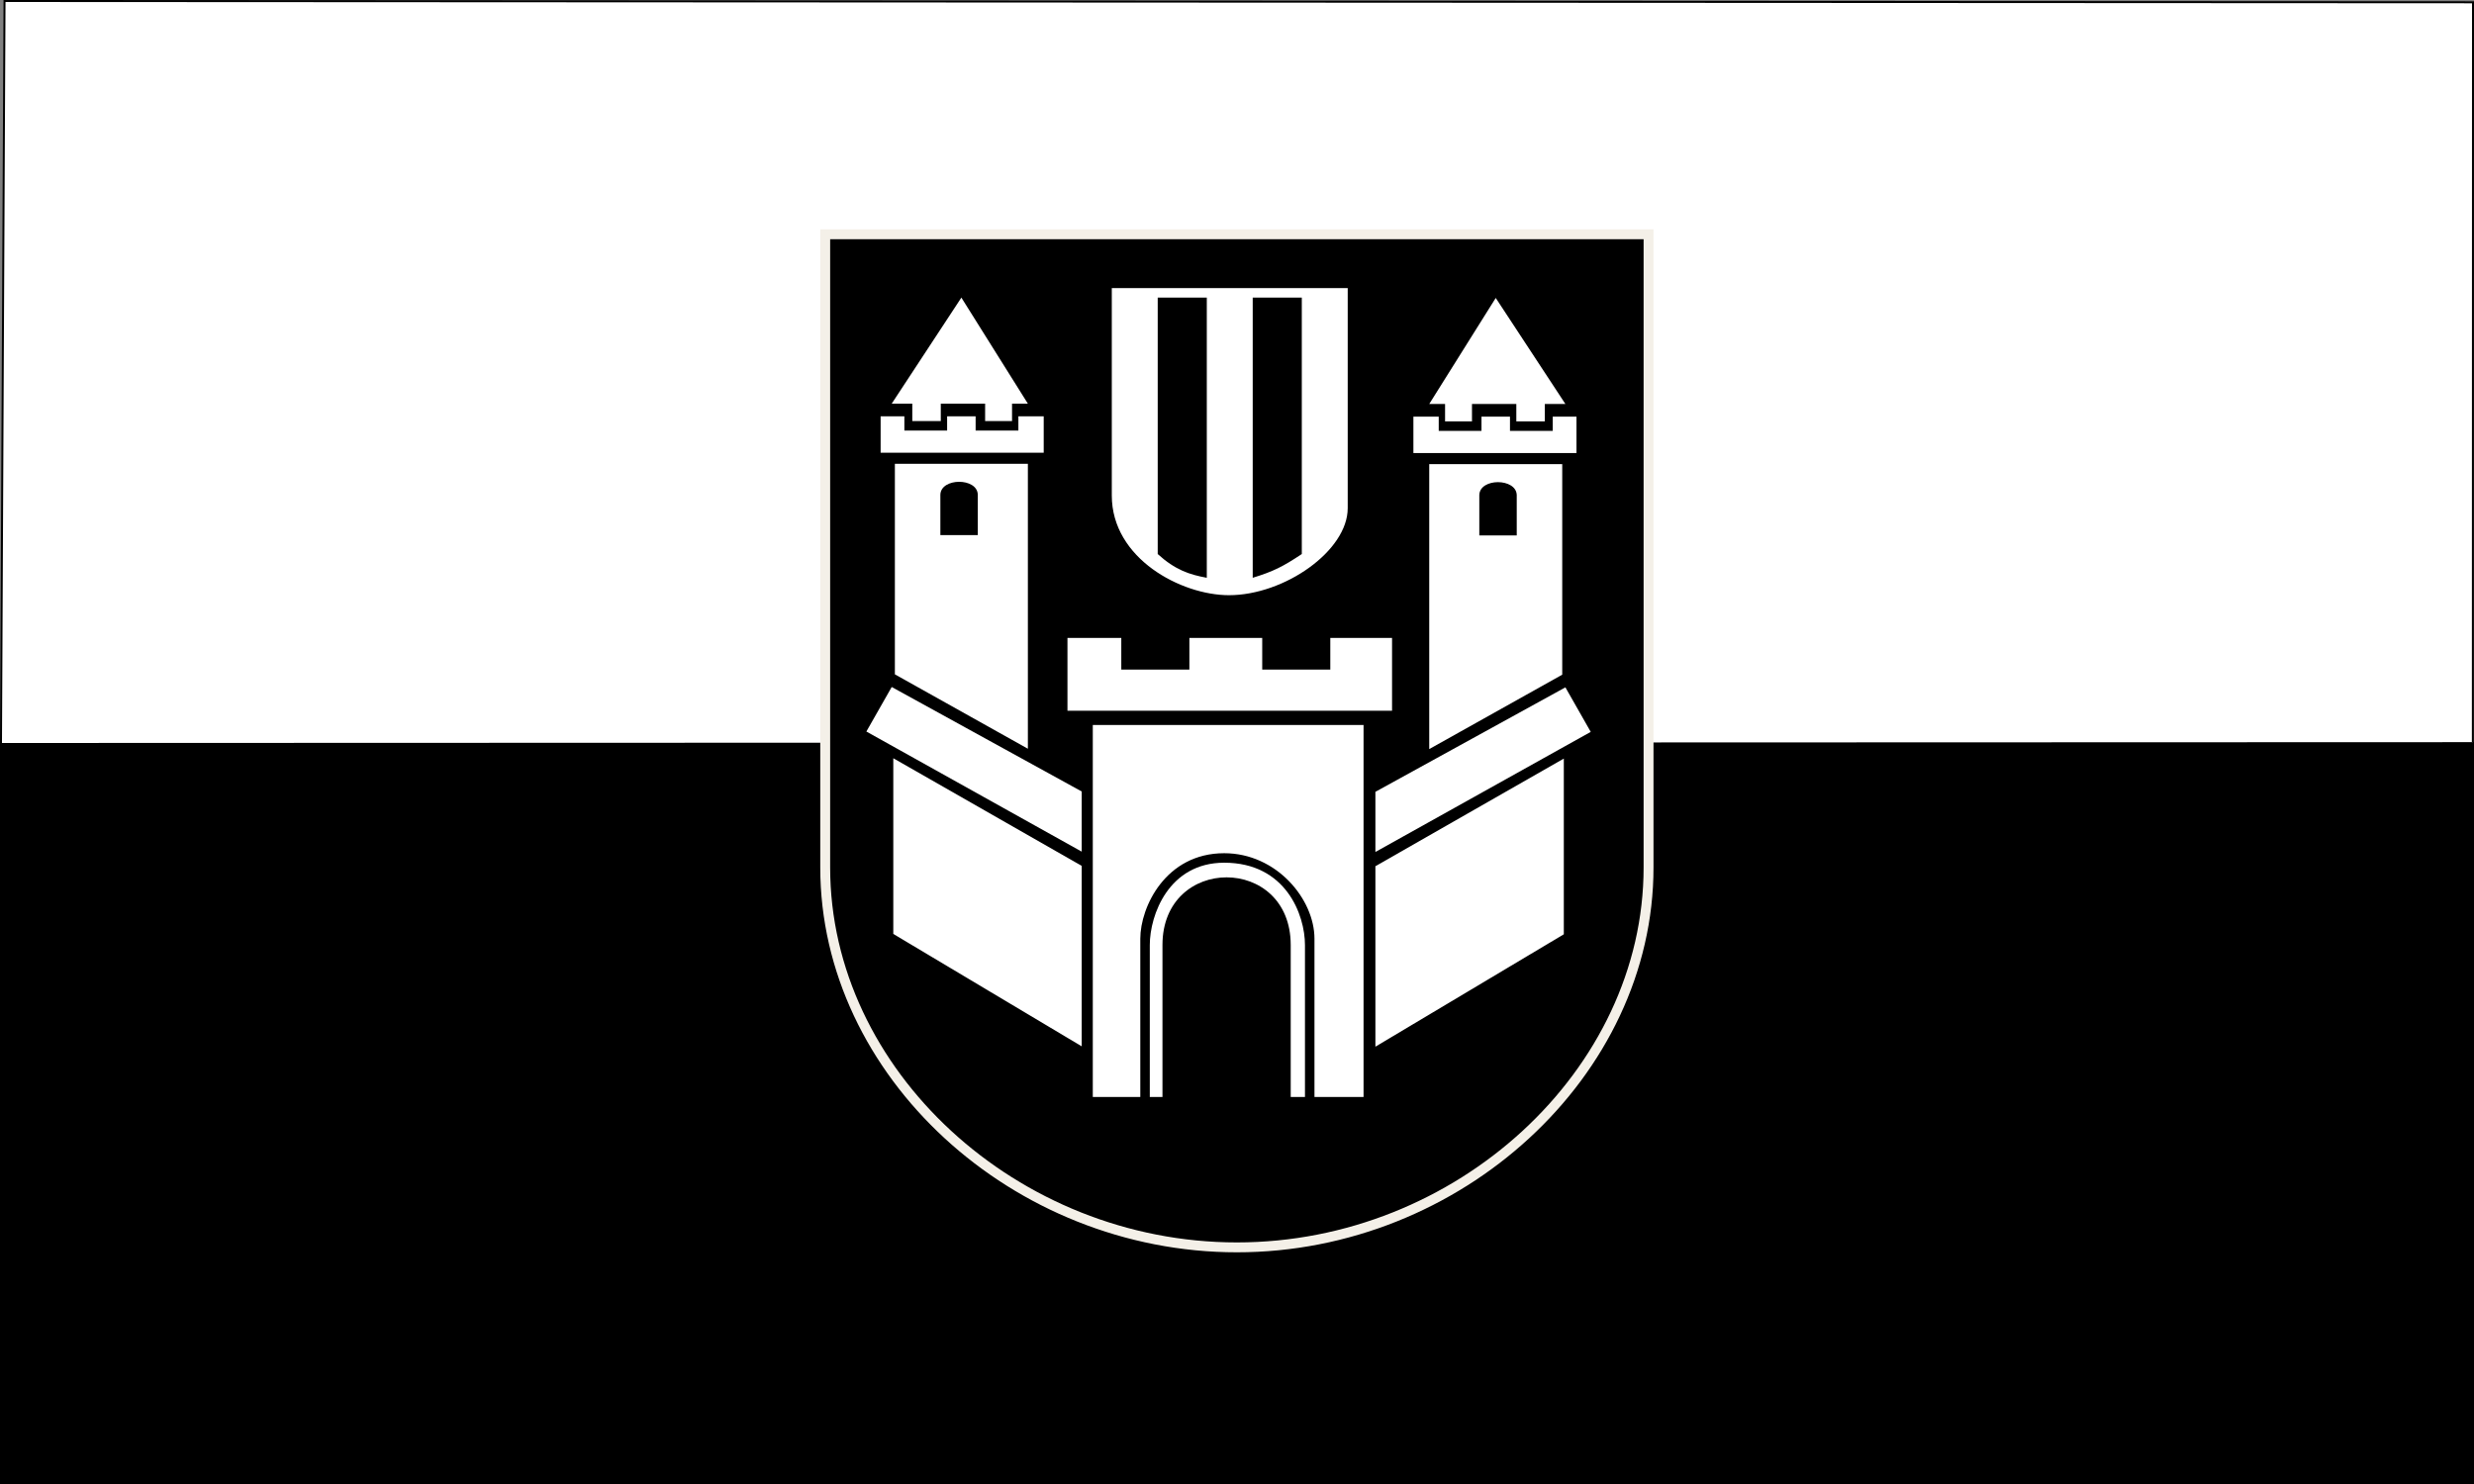 <svg xmlns="http://www.w3.org/2000/svg" height="300" width="500"><rect width="100%" height="100%" fill="#808080" stroke="none"/><path d="M0 300h500V150H0z"/><path fill="none" d="M0 150h500V0H0z"/><path d="M.2 150.2L.915.201 499.8.461l-.03 149.57" color="#000" fill="#fff" stroke="#000" stroke-width=".4"/><path stroke-width="2" stroke="#f4f0e8" d="M166.776 47.362h166.4v128c0 41.6-38.4 76.8-83.2 76.8s-83.2-35.2-83.2-76.8z"/><path d="M243.896 58.242v58.56c-3.52-.64-6.4-1.6-9.92-4.8v-51.84h9.92v-1.92h-19.2v41.92c0 12.8 14.08 20.16 23.68 20.16 11.2 0 24-8.96 24-17.6-.016-14.903 0-44.48 0-44.48zm9.28 1.92h9.92v51.84c-3.84 2.56-5.76 3.52-9.92 4.8z" fill="#fff" style="block-progression:tb;text-indent:0;text-align:start;text-transform:none" color="#000"/><path d="M232.376 221.762h2.56v-30.72c0-18.24 25.92-18.24 25.92 0v30.72h2.88v-30.72c0-6.08-3.84-16.64-16.32-16.64-11.2 0-15.04 10.56-15.04 16.64z" fill="#fff"/><path d="M230.456 221.762v-32c0-6.4 5.12-17.28 16.96-17.28 10.56 0 18.24 9.28 18.24 17.28v32h9.92v-75.2h-54.72v75.2zM215.736 128.962h10.88v6.4h13.76v-6.4h14.72v6.4h13.76v-6.4h12.48v14.72h-65.6zM180.216 81.602l14.08-21.44 13.44 21.44h-3.2v3.52h-5.44v-3.52h-8.96v3.52h-5.76v-3.52z" fill="#fff"/><path fill="#fff" d="M177.976 84.162h4.8v2.88h8.64v-2.88h5.76v2.88h8.64v-2.88h5.12v7.36h-32.96zM180.856 93.762h26.88v57.6l-26.88-15.04zM180.216 138.882l38.4 21.12v12.16l-43.52-24.28zM180.536 153.282l38.08 21.76v36.48l-38.08-22.72z"/><path d="M190.05 100c.101-3.45 7.464-3.485 7.564 0v8.168h-7.564z"/><path fill="#fff" d="M316.37 81.672l-14.08-21.44-13.44 21.44h3.2v3.52h5.44v-3.52h8.96v3.52h5.76v-3.52z"/><path fill="#fff" d="M318.61 84.232h-4.8v2.88h-8.64v-2.88h-5.76v2.88h-8.64v-2.88h-5.12v7.36h32.96zM315.73 93.832h-26.88v57.6l26.88-15.04zM316.37 138.952l-38.4 21.12v12.16l43.52-24.28zM316.05 153.352l-38.08 21.76v36.48l38.08-22.72z"/><path d="M306.536 100.07c-.101-3.45-7.464-3.485-7.565 0v8.169h7.565z"/></svg>